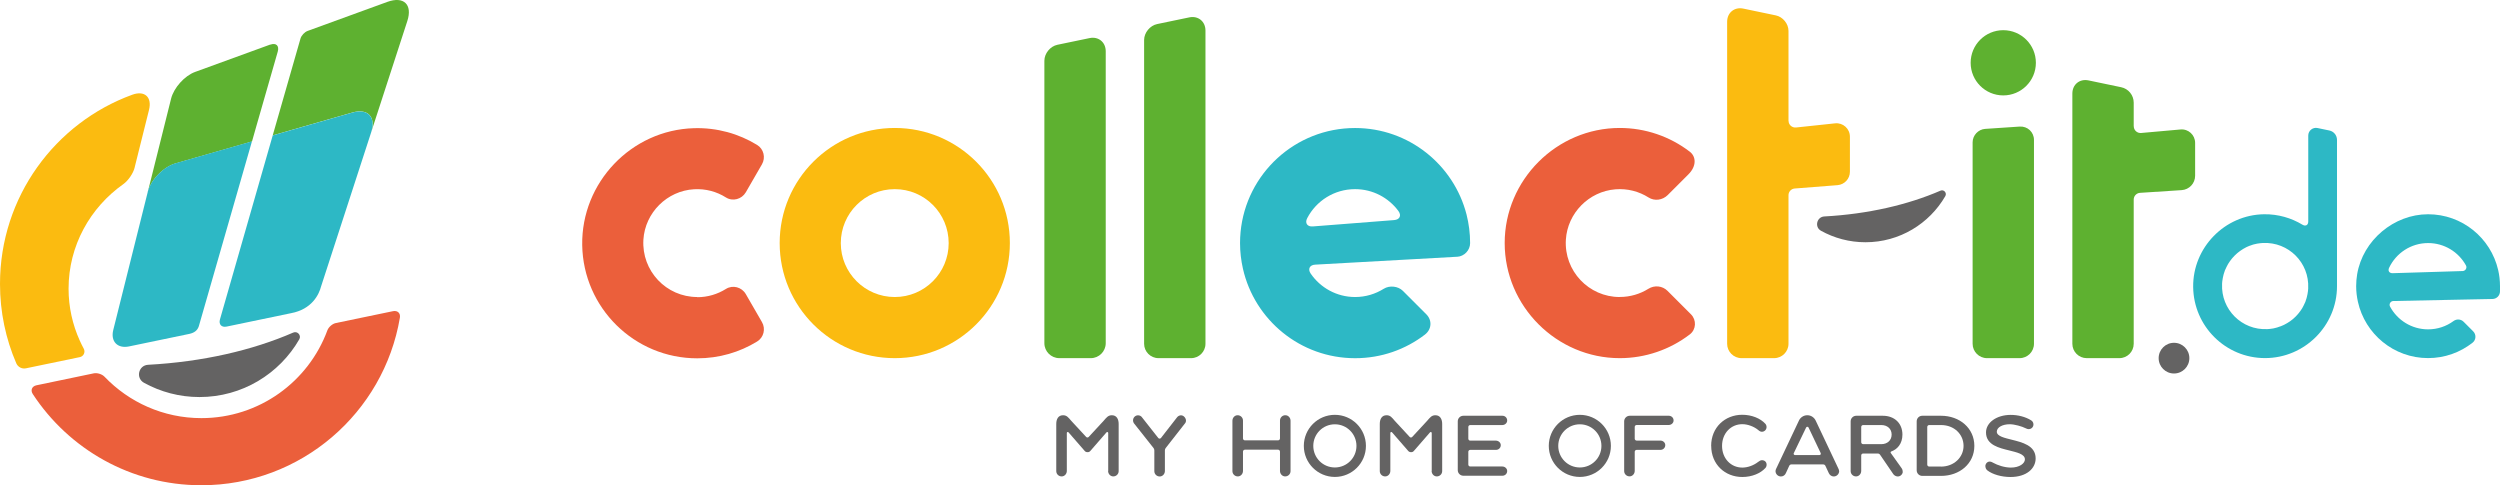 <?xml version="1.0" encoding="UTF-8"?>
<svg id="Ebene_1" data-name="Ebene 1" xmlns="http://www.w3.org/2000/svg" viewBox="0 0 433.13 84.07">
  <defs>
    <style>
      .cls-1 {
        fill: #eb5f3b;
      }

      .cls-2 {
        fill: #2db8c5;
      }

      .cls-3 {
        fill: #fbbb10;
      }

      .cls-4 {
        fill: #5eb130;
      }

      .cls-5 {
        fill: #646363;
      }
    </style>
  </defs>
  <path class="cls-3" d="M155.02,22.17c-11.01,0-19.94,8.93-19.94,19.94s8.93,19.94,19.94,19.94,19.94-8.93,19.94-19.94-8.93-19.94-19.94-19.94M155.02,51.46c-5.16,0-9.35-4.18-9.35-9.34s4.18-9.35,9.35-9.35,9.34,4.19,9.34,9.35-4.18,9.34-9.34,9.34"/>
  <path class="cls-1" d="M280.62,51.46c-5.36,0-9.67-4.52-9.33-9.95.29-4.59,3.98-8.34,8.57-8.71,2.12-.17,4.11.37,5.75,1.41,1.05.67,2.43.47,3.32-.41l3.6-3.6c1.42-1.42,1.34-3.06.24-3.91-3.46-2.66-7.73-4.12-12.14-4.12-10.94,0-19.94,9-19.94,19.94s9,19.94,19.94,19.94c4.41,0,8.68-1.47,12.14-4.12,1.1-.85,1.18-2.48.2-3.47l-4.07-4.07c-.88-.88-2.25-1.02-3.31-.36-1.44.9-3.14,1.42-4.96,1.42"/>
  <path class="cls-1" d="M120.8,51.46c-5.36,0-9.66-4.51-9.33-9.94.29-4.67,4.1-8.47,8.78-8.73,2.03-.12,3.94.42,5.52,1.42,1.18.74,2.74.31,3.44-.89l2.8-4.85c.67-1.16.31-2.66-.84-3.36-3.17-1.94-6.93-3.02-10.95-2.9-10.84.31-19.52,9.41-19.35,20.26.18,10.86,9.03,19.61,19.93,19.61,3.8,0,7.35-1.06,10.37-2.91,1.15-.7,1.52-2.2.84-3.37l-2.8-4.85c-.7-1.21-2.26-1.63-3.44-.89-1.44.9-3.14,1.43-4.96,1.43"/>
  <path class="cls-4" d="M352.72,10.88c0,3.12-2.53,5.65-5.65,5.65s-5.65-2.53-5.65-5.65,2.53-5.65,5.65-5.65,5.65,2.53,5.65,5.65"/>
  <path class="cls-5" d="M379.31,62.05c0,1.47-1.19,2.66-2.66,2.66s-2.66-1.19-2.66-2.66,1.19-2.66,2.66-2.66,2.66,1.19,2.66,2.66"/>
  <path class="cls-2" d="M404.89,24.24c0-.79-.55-1.47-1.32-1.63l-2.06-.43c-.82-.17-1.6.46-1.6,1.3v14.88c0,.65-.45.9-1.01.57-1.93-1.17-4.2-1.84-6.64-1.81-6.82.09-12.37,5.78-12.29,12.6.08,6.82,5.63,12.32,12.46,12.32s12.46-5.58,12.46-12.46c0-.06,0-.11,0-.17h0v-25.18ZM399.87,50.35v.03c-.02.19-.05.38-.09.57,0,.05-.02.09-.03.14-.03.15-.07.29-.1.44-.01.05-.03.1-.04.15-.05.18-.11.37-.18.54v.03c-.08.17-.15.33-.23.49-.02.05-.05.1-.07.15-.07.14-.14.27-.21.4-.02.03-.04.07-.06.11-.1.16-.2.32-.31.47-.02.03-.05.07-.08.1-.09.12-.18.24-.27.35-.03.04-.07.08-.1.12-.12.14-.25.28-.38.41-.13.13-.27.26-.41.38-.04.03-.08.07-.12.1-.12.1-.23.19-.35.27-.04.03-.07.05-.11.08-.15.11-.31.21-.47.3-.04.02-.07.04-.11.06-.13.08-.26.15-.4.22-.05.02-.1.05-.15.07-.16.08-.32.15-.49.21h-.03c-.18.08-.36.14-.54.19-.05.02-.1.03-.15.04-.14.04-.29.07-.44.11-.05,0-.09.02-.14.03-.19.04-.38.06-.57.08h-.03c-.11.02-.23.02-.35.03h-.06c-4.41.21-8.03-3.41-7.82-7.82v-.06c.01-.11.02-.23.03-.35v-.03c.02-.19.05-.39.09-.57,0-.05.02-.09.03-.14.03-.15.07-.3.1-.44.01-.05.03-.1.04-.15.05-.18.11-.36.18-.54v-.03c.08-.17.15-.33.23-.49.02-.05.05-.1.07-.15.07-.14.14-.27.21-.4.02-.03.04-.07.06-.11.1-.16.2-.32.31-.47.02-.04.05-.07.08-.11.09-.12.18-.24.27-.35.03-.04.07-.08.1-.12.24-.28.51-.55.8-.8.04-.03.08-.07.12-.1.12-.09.23-.19.35-.27.04-.03.07-.05.11-.08.15-.11.31-.21.47-.31.04-.02.07-.04.11-.06.13-.08.26-.15.4-.22.05-.02.1-.05.14-.07.16-.08.32-.15.49-.21h.03c.18-.08.36-.14.54-.19.05-.02.1-.03.15-.04.15-.04.29-.07.44-.1.05,0,.09-.02.14-.03.19-.04.38-.06.57-.08h.03c.12-.02.23-.02.35-.03h.06c4.41-.21,8.03,3.41,7.82,7.82v.06c-.01.11-.02.23-.03.34"/>
  <path class="cls-4" d="M180.94,59.46c0,1.43,1.17,2.59,2.59,2.59h5.45c1.43,0,2.59-1.17,2.59-2.59V8.88c0-1.57-1.26-2.6-2.8-2.28l-5.58,1.16c-1.24.26-2.25,1.5-2.25,2.77v48.92Z"/>
  <path class="cls-4" d="M198.22,6.94v52.62c0,1.37,1.12,2.49,2.49,2.49h5.65c1.37,0,2.49-1.12,2.49-2.49V5.29c0-1.57-1.26-2.6-2.8-2.28l-5.58,1.16c-1.24.26-2.25,1.5-2.25,2.76"/>
  <path class="cls-2" d="M431.83,51.8c.72-.01,1.3-.6,1.3-1.33v-.89c0-.97-.11-1.91-.32-2.81-1.28-5.53-6.22-9.65-12.14-9.65s-11.3,4.5-12.29,10.4c-.11.67-.17,1.36-.17,2.06,0,.93.11,1.83.3,2.69,1.23,5.59,6.21,9.77,12.16,9.77,2.91,0,5.59-1,7.71-2.67.62-.49.66-1.42.1-1.97l-1.66-1.66c-.47-.47-1.21-.51-1.74-.12-1.24.91-2.76,1.44-4.41,1.44-2.85,0-5.32-1.59-6.59-3.94-.23-.43.08-.96.58-.97l13.12-.27,4.04-.08ZM414.54,47.33c-.59.02-.88-.41-.62-.94,1.2-2.53,3.77-4.28,6.76-4.28,2.82,0,5.28,1.56,6.55,3.87.24.43-.08.96-.57.98l-12.12.37Z"/>
  <path class="cls-2" d="M252.45,44.49c1.24-.07,2.25-1.14,2.25-2.37,0-1.71-.22-3.38-.62-4.96-2.21-8.61-10.02-14.98-19.31-14.98-10.37,0-18.88,7.91-19.84,18.03-.06.63-.09,1.26-.09,1.91,0,1.52.18,3,.5,4.43,2.01,8.88,9.95,15.51,19.44,15.51,4.55,0,8.74-1.52,12.09-4.09,1.17-.9,1.29-2.46.25-3.51l-4.07-4.07c-.83-.83-2.32-.98-3.31-.36-1.44.9-3.14,1.43-4.96,1.43-3.2,0-6.02-1.61-7.7-4.06-.54-.79-.18-1.5.78-1.55l15.83-.88,8.79-.49ZM227.45,39.23c-.96.08-1.42-.58-.97-1.44,1.56-2.99,4.68-5.02,8.29-5.02,3.08,0,5.81,1.49,7.51,3.79.57.78.23,1.49-.74,1.57l-14.09,1.1Z"/>
  <path class="cls-5" d="M316.07,37.5c-1.32.07-1.74,1.84-.58,2.48,2.29,1.27,4.91,1.99,7.71,1.99,5.91,0,11.07-3.22,13.83-7.99.32-.56-.25-1.2-.83-.95-5.65,2.45-12.57,4.06-20.12,4.47"/>
  <path class="cls-3" d="M309.86,20.93V5.35c0-1.23-.98-2.43-2.18-2.68l-5.65-1.18c-1.54-.32-2.8.71-2.8,2.28v55.79c0,1.37,1.12,2.49,2.49,2.49h5.65c1.37,0,2.49-1.12,2.49-2.49v-25.74c0-.61.47-1.11,1.07-1.16l7.42-.58c1.21-.1,2.15-1.1,2.15-2.32v-6.08c0-1.38-1.2-2.46-2.57-2.31l-6.77.72c-.69.07-1.29-.47-1.29-1.16"/>
  <path class="cls-4" d="M369.67,21.88v-4.09c0-1.3-.91-2.42-2.18-2.68l-5.65-1.18c-1.54-.32-2.8.71-2.8,2.28v43.35c0,1.38,1.12,2.49,2.49,2.49h5.65c1.38,0,2.49-1.12,2.49-2.49v-24.99c0-.61.48-1.12,1.09-1.16l7.22-.47c1.31-.09,2.33-1.17,2.33-2.49v-5.7c0-1.37-1.17-2.44-2.53-2.32l-6.83.61c-.68.06-1.27-.48-1.27-1.16"/>
  <path class="cls-4" d="M341.76,24.65v34.91c0,1.37,1.12,2.49,2.49,2.49h5.65c1.37,0,2.49-1.12,2.49-2.49V24.25c0-1.37-1.12-2.41-2.48-2.32l-5.98.4c-1.19.08-2.17,1.12-2.17,2.32"/>
  <path class="cls-5" d="M205.35,73.29l-3.39,4.33c-.09.12-.14.26-.14.41v3.57c0,.5-.38.94-.88.95-.53.01-.95-.41-.95-.92v-3.6c0-.15-.05-.29-.14-.41l-3.41-4.31c-.09-.12-.14-.31-.14-.48,0-.48.39-.88.87-.88.3,0,.58.16.73.41l2.77,3.52c.12.15.35.15.47,0l2.74-3.52c.27-.4.89-.62,1.34-.11.2.23.31.53.23.82-.02.09-.06.16-.11.23"/>
  <path class="cls-5" d="M221.76,81.59v-3.35c0-.18-.15-.33-.33-.33h-5.75c-.18,0-.33.15-.33.33v3.35c0,.5-.38.94-.88.95-.53.01-.95-.41-.95-.92v-8.73c0-.5.38-.94.88-.95.53-.01.95.41.95.92v3.1c0,.18.15.33.33.33h5.75c.18,0,.33-.15.33-.33v-3.1c0-.51.42-.94.95-.92.5.01.88.45.88.95v8.73c0,.51-.42.93-.95.92-.5-.01-.88-.45-.88-.95"/>
  <path class="cls-5" d="M192,81.59v-6.58c0-.15-.19-.22-.29-.11l-2.81,3.23c-.14.15-.26.21-.48.21s-.38-.08-.49-.21l-2.81-3.23c-.1-.12-.29-.04-.29.11v6.58c0,.5-.38.94-.88.95-.53.01-.95-.41-.95-.92v-8.17c0-.83.34-1.51,1.18-1.51.64,0,.92.39,1.4.95l2.6,2.81c.12.13.32.13.44,0l2.6-2.81c.47-.54.76-.95,1.41-.95.84,0,1.18.69,1.18,1.51v8.17c0,.51-.42.93-.95.92-.5-.01-.88-.45-.88-.95"/>
  <path class="cls-5" d="M248.05,81.59v-6.58c0-.15-.19-.22-.29-.11l-2.81,3.23c-.14.15-.26.21-.48.21s-.38-.08-.49-.21l-2.81-3.23c-.1-.12-.29-.04-.29.11v6.58c0,.5-.38.94-.88.95-.53.01-.95-.41-.95-.92v-8.17c0-.83.34-1.51,1.18-1.51.64,0,.92.39,1.4.95l2.6,2.81c.12.13.32.13.44,0l2.6-2.81c.47-.54.76-.95,1.41-.95.84,0,1.18.69,1.18,1.51v8.17c0,.51-.42.93-.95.92-.5-.01-.88-.45-.88-.95"/>
  <path class="cls-5" d="M252.56,81.48v-8.48c0-.54.43-.97.97-.97h6.78c.46,0,.85.39.81.88-.03.42-.42.73-.84.73h-5.56c-.18,0-.33.15-.33.33v2.04c0,.18.15.33.33.33h4.45c.42,0,.81.31.84.73.04.48-.35.87-.81.87h-4.48c-.18,0-.33.15-.33.33v2.22c0,.18.15.33.33.33h5.56c.42,0,.81.31.84.73.04.48-.35.87-.81.87h-6.78c-.53,0-.97-.43-.97-.97"/>
  <path class="cls-5" d="M281.39,81.62v-8.62c0-.53.43-.97.97-.97h6.78c.46,0,.85.39.81.87-.03.42-.42.73-.84.73h-5.56c-.18,0-.33.15-.33.33v2.04c0,.18.15.33.33.33h4.12c.42,0,.81.31.84.73.04.48-.35.88-.81.88h-4.15c-.18,0-.33.15-.33.33v3.31c0,.5-.38.94-.88.95-.53.01-.95-.41-.95-.92"/>
  <path class="cls-5" d="M296.46,77.25c0-3.2,2.39-5.39,5.39-5.39,1.67,0,3.16.64,3.99,1.55.14.14.22.36.22.58,0,.47-.4.85-.87.81-.15-.01-.35-.09-.6-.32-.7-.57-1.77-.99-2.73-.99-1.98,0-3.51,1.58-3.51,3.76s1.53,3.76,3.51,3.76c.97,0,1.99-.4,2.71-.96.24-.19.47-.32.69-.32.47,0,.81.31.81.78,0,.22-.08.44-.22.58-.83.91-2.3,1.55-3.99,1.55-3,0-5.39-2.19-5.39-5.39"/>
  <path class="cls-5" d="M315.45,78.52l-2.11-4.44c-.08-.19-.35-.19-.43,0l-2.14,4.44c-.07.15.05.32.21.32h4.25c.17,0,.28-.17.21-.32M318.64,81.61c0,.51-.42.94-.94.94-.39,0-.71-.25-.86-.59l-.57-1.22c-.06-.17-.22-.28-.41-.28h-5.5c-.17,0-.32.11-.38.26l-.57,1.24c-.15.36-.47.59-.86.59-.52,0-.94-.42-.94-.94,0-.11.05-.23.08-.33l3.93-8.31c.23-.59.81-1.03,1.5-1.03s1.26.44,1.5,1.03l3.93,8.31c.03.09.08.22.08.33"/>
  <path class="cls-5" d="M322.46,76.62c0,.18.15.33.33.33h3.16c1.03,0,1.78-.66,1.78-1.66s-.75-1.65-1.78-1.65h-3.16c-.18,0-.33.15-.33.33v2.65ZM329.66,81.72c0,.36-.34.83-.86.83-.3,0-.59-.16-.77-.39l-2.3-3.37c-.09-.14-.25-.22-.41-.22h-2.53c-.18,0-.33.15-.33.33v2.69c0,.5-.38.94-.88.95-.53.01-.95-.41-.95-.92v-8.62c0-.53.43-.97.97-.97h4.6c2.06,0,3.4,1.34,3.4,3.26,0,1.6-.89,2.56-1.94,2.93-.1.04-.14.17-.08.26l1.89,2.65c.09.14.17.28.17.58"/>
  <path class="cls-5" d="M336.28,80.84c2.26,0,3.91-1.62,3.91-3.59s-1.58-3.61-3.91-3.61h-2.05c-.18,0-.33.15-.33.33v6.53c0,.18.15.33.33.33h2.05ZM332.07,81.48v-8.48c0-.54.43-.97.97-.97h3.24c3.25,0,5.78,2.16,5.78,5.22s-2.53,5.2-5.78,5.2h-3.24c-.53,0-.97-.43-.97-.97"/>
  <path class="cls-5" d="M343.96,80.81c0-.48.36-.88.83-.84.15.01.37.1.56.22.71.4,1.94.82,3.04.82,1.5,0,2.43-.73,2.43-1.42,0-.94-1.44-1.22-2.71-1.55-1.7-.42-4.03-.92-4.03-3.12,0-1.72,1.85-3.04,4.28-3.04,1.22,0,2.53.31,3.55.95.23.14.39.41.39.7,0,.47-.37.82-.84.82-.17,0-.31-.06-.5-.15-.67-.34-1.96-.7-2.76-.7-1.23,0-2.25.51-2.25,1.3s1.4,1.08,2.63,1.39c1.72.44,4.1.97,4.1,3.23,0,1.73-1.55,3.22-4.36,3.22-1.55,0-3.08-.44-4-1.14-.2-.16-.34-.41-.34-.69"/>
  <path class="cls-5" d="M273.71,80.99c-2.07,0-3.74-1.67-3.74-3.74s1.67-3.74,3.74-3.74,3.74,1.67,3.74,3.74-1.67,3.74-3.74,3.74M273.71,71.87c-2.97,0-5.38,2.41-5.38,5.38s2.41,5.38,5.38,5.38,5.38-2.41,5.38-5.38-2.41-5.38-5.38-5.38"/>
  <path class="cls-5" d="M231.27,80.99c-2.07,0-3.74-1.67-3.74-3.74s1.67-3.74,3.74-3.74,3.74,1.67,3.74,3.74-1.67,3.74-3.74,3.74M231.27,71.87c-2.97,0-5.38,2.41-5.38,5.38s2.41,5.38,5.38,5.38,5.38-2.41,5.38-5.38-2.41-5.38-5.38-5.38"/>
  <path class="cls-5" d="M25.66,63.2c-1.68.09-2.18,2.31-.71,3.12,2.85,1.57,6.12,2.47,9.61,2.47,7.39,0,13.85-4.02,17.29-10,.4-.69-.32-1.49-1.05-1.17-7.06,3.07-15.7,5.07-25.14,5.58"/>
  <path class="cls-1" d="M58.18,55.97c-.59.12-1.25.69-1.46,1.26-3.27,8.88-11.81,15.21-21.83,15.21-6.6,0-12.56-2.76-16.79-7.18-.42-.44-1.25-.7-1.85-.58l-9.93,2.07c-.78.16-1.08.85-.64,1.52,6.23,9.51,16.98,15.8,29.2,15.8,17.27,0,31.61-12.55,34.4-29.02.14-.79-.4-1.3-1.19-1.14l-9.92,2.06Z"/>
  <path class="cls-3" d="M0,49.19c0,4.88,1,9.53,2.82,13.75.28.65.98,1.02,1.68.87l9.34-1.94c.66-.14.99-.87.67-1.46-.25-.46-.48-.94-.7-1.42-1.24-2.75-1.93-5.78-1.93-8.97,0-7.45,3.74-14.06,9.5-18.13.83-.59,1.71-1.87,1.95-2.86v-.03s2.49-9.97,2.49-9.97c.55-2.21-.76-3.4-2.9-2.62C9.55,21.28,0,34.12,0,49.19"/>
  <path class="cls-4" d="M46.82,7.72l-13.01,4.74c-1.83.66-3.7,2.75-4.17,4.64l-2.56,10.26-.13.51-.38,1.53-.98,3.91c.54-2.15,2.72-4.4,4.85-5.01l13.22-3.79.44-1.55.31-1.09,3.71-12.92c.3-1.03-.29-1.58-1.3-1.21"/>
  <path class="cls-2" d="M25.59,33.29l-5.97,23.89c-.49,1.98.74,3.25,2.73,2.84l10.49-2.18c.78-.18,1.35-.55,1.6-1.3l9.21-32.05-13.22,3.79c-2.13.61-4.31,2.87-4.85,5.01"/>
  <path class="cls-4" d="M67.13.32l-13.84,5.04c-.52.19-1.08.79-1.23,1.32l-4.81,16.77,13.81-3.96c2.64-.76,4.11.76,3.26,3.38l6.25-19.23c.93-2.85-.62-4.34-3.44-3.32"/>
  <path class="cls-2" d="M61.06,19.5l-13.81,3.96-9.14,31.87c-.25.87.27,1.44,1.16,1.25l11.15-2.32c3.59-.67,4.84-3.19,5.22-4.67l8.68-26.71c.85-2.61-.62-4.13-3.26-3.38"/>
</svg>